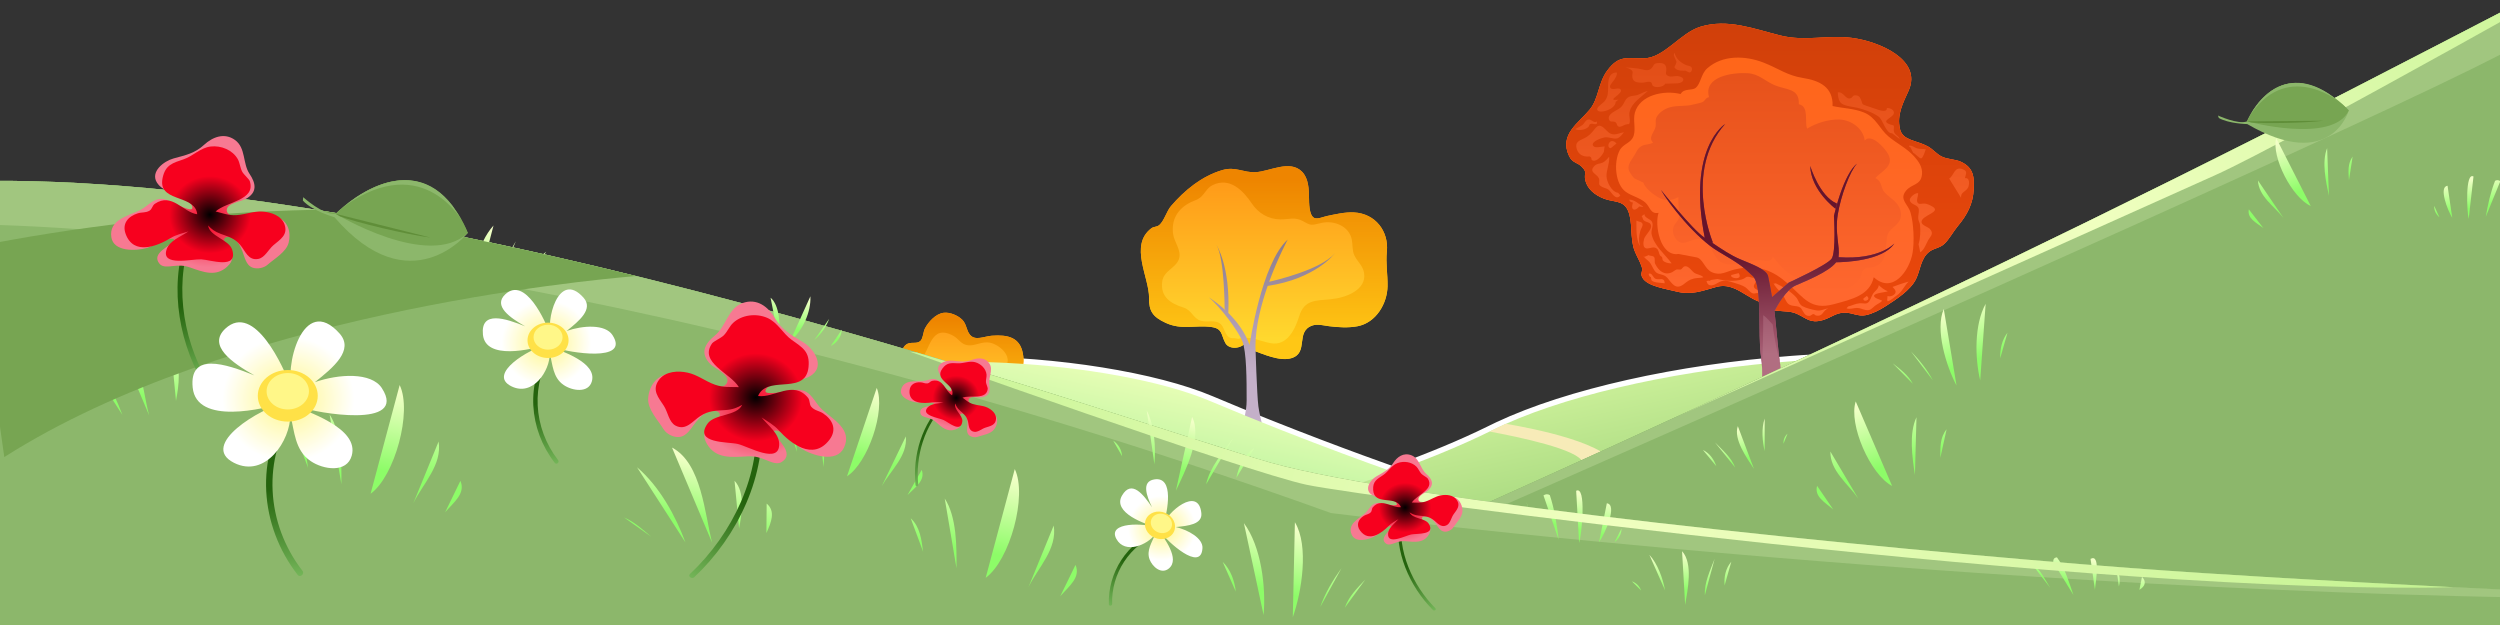 <?xml version="1.0" encoding="UTF-8"?>
<svg xmlns="http://www.w3.org/2000/svg" xmlns:xlink="http://www.w3.org/1999/xlink" id="Layer_1" viewBox="0 0 1200 300">
  <rect x="0" y="0" width="1200" height="300" fill="#333333" stroke="none"/>
  <defs>
    <style>.cls-1{fill:url(#linear-gradient-2);}.cls-2{fill:url(#radial-gradient-7);}.cls-3{fill:url(#radial-gradient-10);}.cls-4{fill:#fff;}.cls-5{fill:url(#linear-gradient-17);}.cls-6{fill:url(#linear-gradient-15);}.cls-7{fill:url(#linear-gradient-18);}.cls-8{fill:url(#linear-gradient-40);}.cls-9{fill:url(#linear-gradient-28);}.cls-10{fill:url(#linear-gradient-14);}.cls-11{fill:url(#radial-gradient-8);}.cls-12{fill:url(#linear-gradient-36);}.cls-13{fill:url(#linear-gradient-20);}.cls-14{fill:url(#linear-gradient-6);}.cls-15{fill:url(#radial-gradient-5);}.cls-16{fill:url(#radial-gradient-4);}.cls-17{fill:url(#linear-gradient-35);}.cls-18{fill:#77a552;}.cls-19{fill:url(#linear-gradient-32);}.cls-20{fill:url(#linear-gradient-11);}.cls-21{fill:url(#linear-gradient-39);}.cls-22{fill:url(#radial-gradient-6);}.cls-23{fill:url(#radial-gradient-12);}.cls-24{fill:url(#linear-gradient-10);}.cls-25{fill:url(#radial-gradient);}.cls-26{fill:url(#linear-gradient-37);}.cls-27{fill:url(#radial-gradient-13);}.cls-28{fill:url(#linear-gradient-16);}.cls-29{fill:url(#linear-gradient-31);}.cls-30{fill:#ffe147;}.cls-31{fill:url(#linear-gradient-41);}.cls-32{fill:url(#linear-gradient-21);}.cls-33{fill:#a1c67f;}.cls-34{fill:url(#linear-gradient-25);}.cls-35{fill:url(#linear-gradient-5);}.cls-36{fill:#608e39;}.cls-37{fill:url(#radial-gradient-2);}.cls-38{fill:url(#linear-gradient-34);}.cls-39{fill:url(#radial-gradient-3);}.cls-40{fill:url(#linear-gradient-7);}.cls-41{fill:#8cb76b;}.cls-42{fill:url(#linear-gradient-24);}.cls-43{fill:url(#linear-gradient-9);}.cls-44{fill:url(#linear-gradient-22);}.cls-45{fill:url(#linear-gradient-3);}.cls-46{fill:url(#linear-gradient);}.cls-47{fill:#fff788;}.cls-48{fill:url(#linear-gradient-27);}.cls-49{fill:url(#linear-gradient-33);}.cls-50{fill:url(#linear-gradient-38);}.cls-51{fill:url(#linear-gradient-29);}.cls-52{fill:url(#linear-gradient-30);}.cls-53{fill:url(#linear-gradient-23);}.cls-54{fill:url(#linear-gradient-19);}.cls-55{fill:url(#linear-gradient-4);}.cls-56{fill:url(#radial-gradient-11);}.cls-57{fill:url(#radial-gradient-9);}.cls-58{fill:url(#linear-gradient-8);}.cls-59{fill:url(#linear-gradient-12);}.cls-60{fill:url(#linear-gradient-13);}.cls-61{fill:url(#linear-gradient-26);}</style>
    <linearGradient id="linear-gradient" x1="606.81" y1="163.63" x2="606.81" y2="86.18" gradientUnits="userSpaceOnUse">
      <stop offset="0" stop-color="#ffd92e"></stop>
      <stop offset="1" stop-color="#ff9918"></stop>
    </linearGradient>
    <linearGradient id="linear-gradient-2" x1="606.81" y1="163.63" x2="606.81" y2="86.18" gradientUnits="userSpaceOnUse">
      <stop offset="0" stop-color="#ffc715"></stop>
      <stop offset="1" stop-color="#ee8500"></stop>
    </linearGradient>
    <linearGradient id="linear-gradient-3" x1="610.4" y1="179.1" x2="610.4" y2="111.56" gradientUnits="userSpaceOnUse">
      <stop offset="0" stop-color="#c4b0c9"></stop>
      <stop offset="1" stop-color="#867887"></stop>
    </linearGradient>
    <linearGradient id="linear-gradient-4" x1="462.04" y1="196.76" x2="462.04" y2="153.65" xlink:href="#linear-gradient"></linearGradient>
    <linearGradient id="linear-gradient-5" x1="462.04" y1="196.76" x2="462.04" y2="153.65" xlink:href="#linear-gradient-2"></linearGradient>
    <linearGradient id="linear-gradient-6" x1="459.48" y1="200.21" x2="459.48" y2="169.52" xlink:href="#linear-gradient-3"></linearGradient>
    <linearGradient id="linear-gradient-7" x1="526.48" y1="227.08" x2="537.87" y2="172.83" gradientUnits="userSpaceOnUse">
      <stop offset="0" stop-color="#b5f29c"></stop>
      <stop offset="1" stop-color="#edffb8"></stop>
    </linearGradient>
    <linearGradient id="linear-gradient-8" x1="792.79" y1="242.83" x2="780.7" y2="186.92" gradientUnits="userSpaceOnUse">
      <stop offset="0" stop-color="#a3d67c"></stop>
      <stop offset="1" stop-color="#c7ed96"></stop>
    </linearGradient>
    <linearGradient id="linear-gradient-9" x1="762.49" y1="288.21" x2="748.35" y2="220.5" gradientUnits="userSpaceOnUse">
      <stop offset="0" stop-color="#e8c4a1"></stop>
      <stop offset=".97" stop-color="#f7ebb8"></stop>
    </linearGradient>
    <linearGradient id="linear-gradient-10" x1="793.47" y1="246" x2="781.81" y2="192.08" gradientUnits="userSpaceOnUse">
      <stop offset="0" stop-color="#8eca5f"></stop>
      <stop offset="1" stop-color="#b2e176"></stop>
    </linearGradient>
    <linearGradient id="linear-gradient-11" x1="748.75" y1="223.8" x2="739.5" y2="180.64" xlink:href="#linear-gradient-9"></linearGradient>
    <linearGradient id="linear-gradient-12" x1="849.63" y1="140.75" x2="849.63" y2="21.24" gradientUnits="userSpaceOnUse">
      <stop offset="0" stop-color="#ff672e"></stop>
      <stop offset="1" stop-color="#e34f18"></stop>
    </linearGradient>
    <linearGradient id="linear-gradient-13" x1="849.63" y1="140.75" x2="849.63" y2="21.24" gradientUnits="userSpaceOnUse">
      <stop offset="0" stop-color="#ff672e"></stop>
      <stop offset="1" stop-color="#ff6618"></stop>
    </linearGradient>
    <linearGradient id="linear-gradient-14" x1="849.63" y1="161.33" x2="849.63" y2="-2.6" gradientUnits="userSpaceOnUse">
      <stop offset="0" stop-color="#ed480b"></stop>
      <stop offset="1" stop-color="#ce3f0a"></stop>
    </linearGradient>
    <linearGradient id="linear-gradient-15" x1="850.61" y1="139.78" x2="850.61" y2="34.13" xlink:href="#linear-gradient-12"></linearGradient>
    <linearGradient id="linear-gradient-16" x1="857.5" y1="169.34" x2="854.37" y2="120.81" gradientUnits="userSpaceOnUse">
      <stop offset="0" stop-color="#b16e81"></stop>
      <stop offset="1" stop-color="#863950"></stop>
    </linearGradient>
    <linearGradient id="linear-gradient-17" x1="857.5" y1="169.36" x2="854.37" y2="120.82" gradientUnits="userSpaceOnUse">
      <stop offset="0" stop-color="#a75f75"></stop>
      <stop offset="1" stop-color="#66142b"></stop>
    </linearGradient>
    <radialGradient id="radial-gradient" cx="940.46" cy="100.57" fx="940.46" fy="100.57" r="343.9" gradientTransform="translate(5.84 4.51) scale(1.06 .99)" gradientUnits="userSpaceOnUse">
      <stop offset="0" stop-color="#f0ffc0"></stop>
      <stop offset="1" stop-color="#baf087"></stop>
    </radialGradient>
    <linearGradient id="linear-gradient-18" x1="1378.14" y1="67.66" x2="1369.05" y2="91.62" gradientTransform="translate(2474.41) rotate(-180) scale(1 -1)" gradientUnits="userSpaceOnUse">
      <stop offset="0" stop-color="#f2ffc7"></stop>
      <stop offset="1" stop-color="#8dfc68"></stop>
    </linearGradient>
    <linearGradient id="linear-gradient-19" x1="1562.09" y1="236.89" x2="1551.11" y2="265.86" gradientTransform="translate(2468.69 53.11) rotate(-176.52) scale(1 -1)" xlink:href="#linear-gradient-18"></linearGradient>
    <linearGradient id="linear-gradient-20" x1="1639.1" y1="205.76" x2="1633.91" y2="219.45" xlink:href="#linear-gradient-18"></linearGradient>
    <linearGradient id="linear-gradient-21" x1="1544.01" y1="152.15" x2="1534.93" y2="176.08" xlink:href="#linear-gradient-18"></linearGradient>
    <linearGradient id="linear-gradient-22" x1="1266.78" y1="275.72" x2="1261.95" y2="288.45" gradientTransform="translate(2481.94 48.54) rotate(-169.38) scale(1 -1)" xlink:href="#linear-gradient-18"></linearGradient>
    <linearGradient id="linear-gradient-23" x1="441.52" y1="154.32" x2="430.39" y2="183.68" gradientTransform="translate(-42.05 97.8) rotate(-8.07)" xlink:href="#linear-gradient-18"></linearGradient>
    <linearGradient id="linear-gradient-24" x1="204.02" y1="80.98" x2="190.56" y2="116.48" gradientTransform="translate(-28.93 149.58) rotate(-11.54)" xlink:href="#linear-gradient-18"></linearGradient>
    <linearGradient id="linear-gradient-25" x1="416.5" y1="104.67" x2="410.99" y2="119.18" gradientTransform="translate(-42.05 97.8) rotate(-8.07)" xlink:href="#linear-gradient-18"></linearGradient>
    <linearGradient id="linear-gradient-26" x1="102.75" y1="78.28" x2="92.32" y2="105.77" gradientTransform="translate(-42.05 97.8) rotate(-8.07)" xlink:href="#linear-gradient-18"></linearGradient>
    <linearGradient id="linear-gradient-27" x1="485.22" y1="179.59" x2="471.75" y2="215.09" gradientTransform="translate(-28.93 149.58) rotate(-11.54)" xlink:href="#linear-gradient-18"></linearGradient>
    <linearGradient id="linear-gradient-28" x1="361.77" y1="176.85" x2="351.34" y2="204.35" gradientTransform="translate(-42.05 97.8) rotate(-8.07)" xlink:href="#linear-gradient-18"></linearGradient>
    <linearGradient id="linear-gradient-29" x1="266.26" y1="49.26" x2="256.76" y2="74.31" gradientTransform="translate(-42.05 97.8) rotate(-8.07)" xlink:href="#linear-gradient-18"></linearGradient>
    <linearGradient id="linear-gradient-30" x1="1011.26" y1="316.24" x2="1006.67" y2="328.34" gradientTransform="translate(-42.05 97.8) rotate(-8.07)" xlink:href="#linear-gradient-18"></linearGradient>
    <linearGradient id="linear-gradient-31" x1="592.01" y1="189.49" x2="583.4" y2="212.19" gradientTransform="translate(-42.05 97.8) rotate(-8.07)" xlink:href="#linear-gradient-18"></linearGradient>
    <linearGradient id="linear-gradient-32" x1="614.92" y1="234.12" x2="608.8" y2="250.24" gradientTransform="translate(149.33 291.01) rotate(-22.99)" xlink:href="#linear-gradient-18"></linearGradient>
    <linearGradient id="linear-gradient-33" x1="638.82" y1="249.2" x2="627.72" y2="278.45" gradientTransform="translate(-42.05 97.8) rotate(-8.07)" xlink:href="#linear-gradient-18"></linearGradient>
    <linearGradient id="linear-gradient-34" x1="772.48" y1="250.35" x2="766.53" y2="266.04" gradientTransform="translate(-42.05 97.8) rotate(-8.07)" xlink:href="#linear-gradient-18"></linearGradient>
    <radialGradient id="radial-gradient-2" cx="732.27" cy="275.33" fx="732.27" fy="275.33" r="459.21" gradientTransform="translate(-32.94 96.51) rotate(-8.07) scale(1.06 1)" xlink:href="#radial-gradient"></radialGradient>
    <linearGradient id="linear-gradient-35" x1="414.52" y1="332.87" x2="422.66" y2="262.79" gradientTransform="translate(71.67 -174.61) rotate(24)" gradientUnits="userSpaceOnUse">
      <stop offset="0" stop-color="#a3e685"></stop>
      <stop offset="1" stop-color="#24630d"></stop>
    </linearGradient>
    <radialGradient id="radial-gradient-3" cx="810.44" cy="-56.71" fx="810.44" fy="-56.71" r="15.1" gradientTransform="translate(-993.39 -185.12) rotate(19.46) scale(1.73 1.65) skewX(-1.99)" gradientUnits="userSpaceOnUse">
      <stop offset="0" stop-color="#f7001e"></stop>
      <stop offset="1" stop-color="#f77992"></stop>
    </radialGradient>
    <radialGradient id="radial-gradient-4" cx="809.44" cy="-59.04" fx="809.44" fy="-59.04" r="12.86" gradientTransform="translate(-993.39 -185.12) rotate(19.46) scale(1.73 1.65) skewX(-1.99)" gradientUnits="userSpaceOnUse">
      <stop offset="0" stop-color="#000"></stop>
      <stop offset="1" stop-color="#f7001e"></stop>
    </radialGradient>
    <linearGradient id="linear-gradient-36" x1="1476.06" y1="-113.58" x2="1480.13" y2="-148.59" gradientTransform="translate(1832.85 750.68) rotate(-164.5) scale(1 -1)" xlink:href="#linear-gradient-35"></linearGradient>
    <radialGradient id="radial-gradient-5" cx="1155.84" cy="-69.72" fx="1155.84" fy="-69.72" r="15.1" gradientTransform="translate(1393.63 558.83) rotate(-161.93) scale(.87 -.83) skewX(1.86)" xlink:href="#radial-gradient-3"></radialGradient>
    <radialGradient id="radial-gradient-6" cx="1154.84" cy="-72.05" fx="1154.84" fy="-72.05" r="12.86" gradientTransform="translate(1393.63 558.83) rotate(-161.93) scale(.87 -.83) skewX(1.86)" xlink:href="#radial-gradient-4"></radialGradient>
    <linearGradient id="linear-gradient-37" x1="1917.09" y1="-152.19" x2="1924.15" y2="-212.99" gradientTransform="translate(2028.68 115.79) rotate(172.8) scale(1 -1)" xlink:href="#linear-gradient-35"></linearGradient>
    <radialGradient id="radial-gradient-7" cx="1572.14" cy="-241.2" fx="1572.14" fy="-241.2" r="15.1" gradientTransform="translate(2508.23 308.4) rotate(176.53) scale(1.52 -1.44) skewX(-.38)" xlink:href="#radial-gradient-3"></radialGradient>
    <radialGradient id="radial-gradient-8" cx="1571.13" cy="-243.53" fx="1571.13" fy="-243.53" r="12.86" gradientTransform="translate(2508.23 308.4) rotate(176.53) scale(1.52 -1.44) skewX(-.38)" xlink:href="#radial-gradient-4"></radialGradient>
    <linearGradient id="linear-gradient-38" x1="1556.68" y1="137.85" x2="1561.24" y2="98.57" gradientTransform="translate(2089.22 -406.36) rotate(157.99) scale(1 -1)" xlink:href="#linear-gradient-35"></linearGradient>
    <radialGradient id="radial-gradient-9" cx="1390.43" cy="-112.56" fx="1390.43" fy="-112.56" r="8.19" gradientTransform="translate(3111.32 -323.35) rotate(162.44) scale(1.79 -1.71) skewX(-1.82)" xlink:href="#radial-gradient-3"></radialGradient>
    <radialGradient id="radial-gradient-10" cx="1389.89" cy="-113.83" fx="1389.89" fy="-113.83" r="6.97" gradientTransform="translate(3111.32 -323.35) rotate(162.44) scale(1.79 -1.71) skewX(-1.82)" xlink:href="#radial-gradient-4"></radialGradient>
    <linearGradient id="linear-gradient-39" x1="190.38" y1="311.33" x2="195.78" y2="264.77" gradientTransform="translate(17.14 -26.61) rotate(-11.56)" xlink:href="#linear-gradient-35"></linearGradient>
    <radialGradient id="radial-gradient-11" cx="218.61" cy="140.96" fx="218.61" fy="140.96" r="25.16" gradientTransform="translate(-13.14 -4.41) scale(1.26 1.2)" gradientUnits="userSpaceOnUse">
      <stop offset="0" stop-color="#fff788"></stop>
      <stop offset=".68" stop-color="#fff"></stop>
    </radialGradient>
    <linearGradient id="linear-gradient-40" x1="56.89" y1="347.37" x2="64.78" y2="279.38" gradientTransform="translate(17.14 -26.61) rotate(-11.56)" xlink:href="#linear-gradient-35"></linearGradient>
    <radialGradient id="radial-gradient-12" cx="32.07" cy="111.77" fx="32.07" fy="111.77" r="25.16" gradientTransform="translate(79.12 -3.98) scale(1.85 1.75)" xlink:href="#radial-gradient-11"></radialGradient>
    <linearGradient id="linear-gradient-41" x1="637.74" y1="88.04" x2="641.88" y2="52.38" gradientTransform="translate(-28 -27.74) rotate(22.93)" xlink:href="#linear-gradient-35"></linearGradient>
    <radialGradient id="radial-gradient-13" cx="718.08" cy="-93.54" fx="718.08" fy="-93.54" r="25.16" gradientTransform="translate(-58.76 -44.72) rotate(33.03) scale(.94 .92) skewX(-2.89)" xlink:href="#radial-gradient-11"></radialGradient>
  </defs>
  <path class="cls-4" d="m1031.72,219.98c-.77-16.06-12.68-28.47-35.4-36.89-1.13-.42-2.28-.83-3.45-1.23l-.71-.24-.46-.15-.29-.09c-.69-.23-1.38-.46-2.08-.68-.33-.11-.67-.21-1.02-.31l-.45-.14-.47-.14c-.56-.17-1.13-.35-1.69-.51-.33-.09-.66-.19-.99-.28l-.62-.17-.23-.06c-.62-.18-1.25-.35-1.87-.52-.44-.12-.89-.24-1.34-.35l-.37-.1c-.69-.18-1.37-.36-2.07-.53-.6-.15-1.21-.29-1.81-.44l-.33-.08c-.57-.13-1.14-.27-1.72-.4l-1.67-.37-.23-.05c-.67-.15-1.35-.29-2.04-.44-.66-.14-1.32-.27-1.98-.4-.67-.13-1.34-.27-2.02-.4-.68-.13-1.37-.26-2.07-.39l-.4-.07c-.53-.1-1.07-.19-1.59-.29-.72-.12-1.44-.25-2.16-.37-.65-.11-1.31-.22-1.96-.32-.75-.12-1.5-.24-2.25-.35-.64-.1-1.29-.19-1.93-.29-.78-.11-1.57-.22-2.37-.33l-1.86-.25c-.82-.11-1.64-.21-2.47-.31-.59-.07-1.19-.14-1.78-.21-.87-.1-1.74-.2-2.61-.29l-1-.11-.67-.07-.47-.05c-.77-.08-1.54-.16-2.3-.23l-.92-.09-.57-.05-.53-.05c-.82-.07-1.65-.15-2.48-.22l-.61-.05-.59-.05c-1.11-.09-2.22-.17-3.33-.25l-.38-.03-.34-.02c-9.38-.64-19.27-.96-29.4-.96-3.64,0-7.38.04-11.09.12h-.12c-1.5.04-3,.08-4.51.12h-.23c-1.49.05-2.98.11-4.5.17h-.23c-1.48.07-2.96.14-4.43.21h-.18s-.14.01-.14.01c-1.48.07-2.96.15-4.43.24l-.31.02c-1.49.08-2.98.18-4.42.27h-.17s-.12.02-.13.02c-1.5.1-3,.21-4.59.33-55,4.12-107.89,16-141.55,31.8-1.09.51-2.17,1.03-3.21,1.55l-1.1.54-.29.14c-12.8,6.28-28.01,12.62-45.22,18.86-14.29-5.07-49.33-17.8-86.42-33.51-26.94-11.42-74.7-19.09-118.84-19.09-30.63,0-54.34,3.74-66.77,10.54-8.4,4.59-12.79,10.72-13.04,18.22-.61,18.05,23.96,37.76,27.69,40.11,4.89,3.08,56.75,31.54,65.27,34.9,7.78,3.07,53.69,13.09,81.24,13.09,2.43,0,4.68-.08,6.68-.24,10.7-.87,21.97-2.54,32.69-4.84l76.89,38.3c.28.14.58.23.89.27.26.03,26.24,3.33,64.24,3.33,6.73,0,13.53-.1,20.21-.31,16.33-.5,29.5-.5,41.12-.5,23.72,0,42.46,0,73.29-4.02,41.88-5.47,97.67-30.31,119.71-40.74,7.69-3.64,39.63-32.46,38.35-59.27Z"></path>
  <path class="cls-46" d="m598.04,164.31c-2.22,3.21-8.08,3.62-9.87.33-2.12-3.89-1.2-6.95-6.76-7.68-7.82-1.04-14.12,1.58-21.86-1.98-6.43-2.96-8.05-5.78-7.99-11.92.1-9.98-9.63-25.23,1.05-33.44,1.24-.95,2.68-.56,3.89-1.62,2.34-2.04,3.45-6.59,5.6-9.09,6.46-7.51,14.74-14.38,24.66-17.27,6.26-1.83,10.13,1.32,15.93,1.02,6.78-.36,16.39-6.09,22.22-.29,3.27,3.25,3.35,8.51,3.42,12.64.04,2.19-.04,8.31,2.47,9.59,1.54.78,4.51-.56,5.98-.86,4.1-.86,8.83-1.98,13.06-1.77,10.51.52,16.81,9.22,15.86,18.71-.58,5.84.43,10.95.33,16.73-.14,8.21-5.43,17.48-14.42,19.2-4.36.83-9.31.54-13.69-.03-2.42-.31-5.5-1.17-7.91-.35-8.47,2.87-1.58,13.09-10.12,15.7-5.63,1.72-13.87-2.11-19.02-3.93l-2.82-3.67Z"></path>
  <path class="cls-1" d="m665.69,120.66c.95-9.48-5.35-18.19-15.86-18.71-4.23-.21-8.96.91-13.06,1.77-1.47.31-4.44,1.65-5.98.86-2.51-1.28-2.43-7.4-2.47-9.59-.07-4.13-.15-9.38-3.42-12.64-5.83-5.8-15.44-.07-22.22.29-5.8.3-9.67-2.84-15.93-1.02-9.93,2.9-18.21,9.76-24.66,17.27-2.15,2.5-3.27,7.05-5.6,9.09-1.21,1.06-2.65.67-3.89,1.62-10.68,8.21-.94,23.46-1.05,33.44-.06,6.13,1.56,8.96,7.99,11.92,7.75,3.57,14.05.95,21.86,1.98,5.57.74,4.64,3.79,6.76,7.68,1.79,3.29,7.65,2.87,9.87-.33l2.82,3.67c5.15,1.83,13.39,5.66,19.02,3.93,8.54-2.61,1.65-12.83,10.12-15.7,2.42-.82,5.5.04,7.91.35,4.38.57,9.33.86,13.69.03,8.99-1.72,14.28-10.99,14.42-19.2.1-5.78-.92-10.89-.33-16.73Zm-26.8,22.97c-7.59.68-12.79.28-15.23,8.02-1.88,5.95-5.57,14.61-13.76,13.08-5.7-1.06-9.52-3.73-15.39-2.09l-2.11-.33c-4.54.45-4.15-4.55-6.42-6.68-2.59-2.42-6.37-.74-9.51-1.64-3.84-1.09-4.29-5.07-8.37-6.35-6.31-1.98-11.12-5.12-10.25-12.41.64-5.36,6.52-6.4,8.06-10.93,1.36-4-2.32-8.1-2.83-12.02-.88-6.71,2.04-12.04,8.56-15.25,1.67-.82,3.1-1.07,4.58-2.3,2.08-1.74,3.07-4.47,5.68-5.79,8.46-4.28,14.99,2.82,18.94,8.69,3.1,4.61,7.82,7.6,13.68,7.68,4.14.06,7.07-1.36,11.01.9,3.94,2.26,3.97,1.89,8.69.82,6.24-1.41,13.38,1.59,14.63,7.92.52,2.62.12,5.32,1.3,7.74,1.5,3.06,3.99,4.73,4.59,8.26,1.39,8.21-8.75,12.02-15.85,12.66Z"></path>
  <path class="cls-45" d="m640.66,121.64c-6.64,7.86-28.94,13.05-31.46,13.61,4.22-11.59,8.92-20.28,8.92-20.28-12.68,11.33-18.32,50.67-18.32,50.67-2.22-6.31-6.2-11.47-10.2-15.42.95-22.37-5.65-32.58-5.65-32.58,3.87,6.67,3.87,30.67,3.87,30.67l.57.75c-3.11-2.89-6.13-5.02-8.24-6.37,5.67,4.55,14.36,16.49,16.13,20.96,2.11,5.33,2.11,18.67,2.11,28.67s-6.34,22.67-6.34,22.67l7.75,4.67c2.82-.67,11.98-2,9.86-5.33s-4.93-14-5.64-19.33c-.7-5.33-1.41-28.67-1.41-28.67,0-9.5,2.72-20.04,5.88-29.09,23.15-3.46,32.16-15.57,32.16-15.57Z"></path>
  <path class="cls-55" d="m457.55,192.4c-3.59,2.49-3.79-5.04-7.38-5.67-3.33-.58-13.04.58-10.29-6.27-3.77-2.01-6.4-3.66-6.97-7.98-.3-2.28-.16-5.48,2.08-7.12,2.05-1.5,4.91-.08,6.73-1.62,1.34-1.13,1.43-4.52,2.26-6.09,1.64-3.13,5.16-7.07,9.01-7.52,3.03-.36,6.8,1.27,8.9,3.35,2.11,2.09,1.93,5.03,3.68,7.18,2.54,3.11,6.74.77,10.64.47,7.64-.58,13.44.87,14.79,8.65.6,3.44.44,6.31-1.64,9.27-1.74,2.49-3.86,3.48-4.77,6.4-1.67,5.34-.6,12.95-7.29,15.61-6.1,2.43-13.68-4.1-18.33-7.35l-1.41-1.33Z"></path>
  <path class="cls-35" d="m476.2,161.14c-3.9.29-8.1,2.64-10.64-.47-1.76-2.15-1.57-5.09-3.68-7.18-2.1-2.08-5.87-3.71-8.9-3.35-3.85.45-7.37,4.4-9.01,7.52-.82,1.57-.92,4.96-2.26,6.09-1.81,1.54-4.68.11-6.73,1.62-2.24,1.65-2.38,4.84-2.08,7.12.57,4.32,3.21,5.97,6.97,7.98-2.75,6.85,6.95,5.68,10.29,6.27,3.58.63,3.79,8.16,7.38,5.67l1.41,1.33c4.65,3.25,12.23,9.77,18.33,7.35,6.7-2.66,5.63-10.27,7.29-15.61.91-2.92,3.03-3.91,4.77-6.4,2.08-2.96,2.23-5.83,1.64-9.27-1.35-7.78-7.15-9.23-14.79-8.65Zm7.17,13.52c-.7,1.75-3.01,2.7-3.91,4.42-.89,1.7-.54,3.1-.78,4.91-.44,3.38-1.43,8.45-5,10.18-4.28,2.07-8.54-1.45-11.92-3.45-3.4-2.01-10.91-7.7-14.78-6.31l-2.11.67c-1.12-.3-2.18-1.02-2.91-1.98-.48-.63.1-1.49-.25-2.02-.36-.55-1.46-1.18-1.79-1.73-2.73-4.59-1.4-3.99,1.79-6.58,4.74-3.85,4.65-17.64,15.84-11.61,2.67,1.44,3.83,4.4,7.4,4.61,3.51.21,6.48-2.05,10.3-1.27,4.19.85,9.91,5.7,8.12,10.19Z"></path>
  <path class="cls-14" d="m458.87,188.26c-.07-4.08-.69-7.07-.9-7.97l5.21-5.22-5.99,4.33c-1.06-.33-9.51-8.33-9.51-8.33,4.23,6,9.51,10,9.51,10l.03-.03c.04.18.08.37.11.57-.09-.35-.14-.54-.14-.54,1.41,15-5.64,32.67-5.64,32.67l1.41,4.67c1.06.33,5.64.67,4.23-2-1.41-2.67.7-18,.7-18,.04-.31.08-.6.11-.9.55-2.6.8-5.1.86-7.35l.09.25s9.51-6,12.33-11c0,0-8.52,7.76-12.41,8.86Z"></path>
  <path class="cls-40" d="m672.59,227.89s-44.38-15.33-91.58-35.33c-47.2-20-151.46-26-183.16-8.67-31.7,17.33,10.57,51.33,14.79,54,4.23,2.67,56.36,31.33,64.81,34.67,8.45,3.33,61.99,14.67,86.65,12.67s48.61-8,58.47-12.67l50.02-44.67Z"></path>
  <path class="cls-58" d="m554.71,258.96s98.27-21,161.67-52.5c63.4-31.5,206.05-48,278.96-21,72.91,27,6.34,87-3.17,91.5-9.51,4.5-72.91,34.5-118.87,40.5-45.96,6-64.98,3-114.12,4.5-49.13,1.5-84-3-84-3l-120.46-60Z"></path>
  <path class="cls-43" d="m759.59,221.89c2.11,8-21.13,17-57.06,28-35.93,11-32.76,21-32.76,21l43.33,29c7.4,3,34.87,6,50.72,5s56.01-5,68.69-8,46.5-19-30.64-26c-77.14-7-53.89-26-39.1-34s12.68-12,12.68-12c-.9-11.88-40.62-19.44-52.61-21.46-2.23.99-4.39,2.01-6.46,3.03-.46.23-.93.46-1.39.68,13.83,2.56,43,8.65,44.61,14.74Z"></path>
  <path class="cls-24" d="m675.16,318.96s34.87,4.5,84,3c49.13-1.5,68.15,1.5,114.12-4.5,45.96-6,109.36-36,118.87-40.5,9.51-4.5,76.08-64.5,3.17-91.5-34.66-12.83-85.07-15.83-135.23-12.07,18.32,2.98,53.77,10.66,53.77,25.49s-91.38,50.48-149.01,66.02c8.39,2.4,20.35,4.47,37,5.98,77.14,7,43.33,23,30.64,26s-52.84,7-68.69,8-43.33-2-50.72-5l-43.33-29s-.93-2.97,4.02-7.45c-27.87-4.41-56.23-9.01-56.85-12.55-.65-3.68,13.04-10.38,23.71-15-45.64,14.47-85.94,23.08-85.94,23.08l120.46,60Z"></path>
  <path class="cls-20" d="m721.55,271.89c-9.5-2.45-28.51-5.4-47.76-8.45-4.94,4.48-4.02,7.45-4.02,7.45l43.33,29c7.4,3,34.87,6,50.72,5s56.01-5,68.69-8,46.5-19-30.64-26c-16.65-1.51-28.61-3.58-37-5.98-20.76,5.6-37.15,8.57-43.31,6.98Z"></path>
  <path class="cls-59" d="m846.49,145.39c-7.6-1.51-13.68-10.14-22.57-7.69-7.07,1.94-12.07,4.12-19.75,2.1-4.28-1.13-13.31-2.34-15.71-6.39-1.41-2.37.35-2.9-.38-5.23-.84-2.7-2.46-5.21-3.47-7.85-2.35-6.13-.71-13.68-3.17-19.27-2.24-5.09-6.89-3.89-11.57-5.73-4.71-1.84-8.13-4.96-8.94-9-.68-3.39,1.16-3.31-1.53-6.16-2.22-2.35-4.57-1.81-6.23-5.31-4.86-10.28,4.53-15.68,9.98-22.33,4.21-5.15,4.02-12.84,8.37-18.66,5.55-7.44,9.27-5.84,17.24-5.83,9.98.01,17.65-12.18,27.44-15.18,13.17-4.04,25.78,1.06,38.44,4.2,11.97,2.97,22.34-.4,34.3,1.14,12.79,1.64,33.92,10.38,27.19,25.34-2.68,5.96-5.7,11.45-4.14,18.39,1.26,5.63,7.88,5.34,13.38,8.35,2.42,1.33,4.16,3.63,6.56,4.83,2.97,1.5,6.52,1.25,9.41,2.6,6.1,2.85,6.35,7.46,6.05,13.31-.34,6.77-3.1,12.11-7.6,17.46-2.12,2.52-4.37,6.71-6.72,8.76-2.22,1.94-4.82,1.87-7.05,3.63-4.09,3.22-4.24,8.83-6.31,13.05-2.67,5.42-9.56,9.79-14.61,13.06-2.64,1.71-6.33,3.66-9.54,4.29-3.67.72-6.42-1.18-9.92-1.21-4.56-.04-6.79,2.56-11.01,3.68-5.7,1.5-7.4-.92-12.13-3.13-3.89-1.82-8.67-.69-12.13-2.09l-3.86-3.13Z"></path>
  <path class="cls-60" d="m941.32,77.7c-2.89-1.35-6.44-1.1-9.41-2.6-2.4-1.21-4.13-3.51-6.56-4.83-5.51-3.01-12.12-2.72-13.38-8.35-1.55-6.94,1.46-12.43,4.14-18.39,6.73-14.96-14.4-23.7-27.19-25.34-11.96-1.53-22.33,1.83-34.3-1.14-12.65-3.13-25.27-8.23-38.44-4.2-9.79,3-17.46,15.19-27.44,15.18-7.96-.01-11.68-1.61-17.24,5.83-4.35,5.82-4.15,13.52-8.37,18.66-5.45,6.65-14.83,12.05-9.98,22.33,1.65,3.5,4.01,2.97,6.23,5.31,2.69,2.85.85,2.77,1.53,6.16.81,4.03,4.23,7.15,8.94,9,4.69,1.84,9.34.63,11.57,5.73,2.46,5.59.83,13.14,3.17,19.27,1.01,2.64,2.63,5.15,3.47,7.85.73,2.33-1.03,2.86.38,5.23,2.4,4.05,11.43,5.26,15.71,6.39,7.68,2.02,12.68-.15,19.75-2.1,8.9-2.45,14.98,6.19,22.57,7.69l3.86,3.13c3.45,1.4,8.23.27,12.13,2.09,4.73,2.21,6.43,4.63,12.13,3.13,4.22-1.12,6.45-3.72,11.01-3.68,3.5.03,6.25,1.93,9.92,1.21,3.2-.63,6.9-2.58,9.54-4.29,5.05-3.27,11.95-7.64,14.61-13.06,2.08-4.22,2.22-9.83,6.31-13.05,2.23-1.76,4.84-1.69,7.05-3.63,2.35-2.05,4.61-6.24,6.72-8.76,4.49-5.35,7.26-10.69,7.6-17.46.29-5.86.05-10.46-6.05-13.31Zm-32.65,31.6c-3.3,2.74-2.84,4.28-3.31,8.63-.45,4.18-.71,8.43-5.67,10.08-2.9.96-3.84-.14-5.43,1.73-.77.91-.92,3.33-1.91,4.53-5.15,6.25-19.4,10.41-25.29,3.13-.94-1.16-.97-2.58-2.18-3.5-.56-.43-3.15-.89-4.04-1.37-4.31-2.27-6.99-5.66-9.87-9.29-.86,3.21-4.15,1.55-6.66,1.61-4.85.12-9.3,2.38-14.28,2.1-9.32-.51-6.77-11.64-14.8-12.19-2.78-.19-5.7,2.2-8.07,1.76-2.77-.52-4.69-4.38-4.05-6.96.76-3.03,3.02-3.13,2.87-6.62-.11-2.56-.47-5.51-.35-8.3-3.53,1.74-6.39,2.08-9.89-.04-2.49-1.51-6-4.23-6.96-6.96l-4.41-2.09c-4.01-4.65-3.17-6.05,0-10.77,1.27-1.89,1.49-3.71,4.03-4.88,1.65-.76,3.5-.46,5.1-1.48-2.62-2.29.69-5.09,1.16-7.56.43-2.23-.6-3.29,1.1-5.57,1.41-1.9,3.92-3.35,6.34-3.92,3.58-.84,7.4-.24,10.64-1.2,1.2-.36,3.34-.67,4.35-1.11,1.41-.61,1.49-2.1,3.24-2.43-2.8-10.02,11.42-11.9,18.42-11.5,5.64.32,8.51,3.9,13.23,5.83,5.6,2.3,11.79,1.35,11.45,9.07,5.1,1.04,2.66,8.47,3.98,11.74,4.16-2.63,10.24-4.56,15.52-4.39,5.61.18,11.51,4.31,12.12,10.07,3.22-3.69,9.81,3.75,11.32,6.64,2.92,5.59-3.05,7.97-6.21,11.38,3.43,1.72,2.47,4.62,4.37,6.78,2.64,3,6.37,4.35,7.63,8.63,1.16,3.92-.66,6.04-3.52,8.42Z"></path>
  <path class="cls-10" d="m941.32,77.7c-2.89-1.35-6.44-1.1-9.41-2.6-2.4-1.21-4.13-3.51-6.56-4.83-5.51-3.01-12.12-2.72-13.38-8.35-1.55-6.94,1.46-12.43,4.14-18.39,6.73-14.96-14.4-23.7-27.19-25.34-11.96-1.53-22.33,1.83-34.3-1.14-12.65-3.13-25.27-8.23-38.44-4.2-9.79,3-17.46,15.19-27.44,15.18-7.96-.01-11.68-1.61-17.24,5.83-4.35,5.82-4.15,13.52-8.37,18.66-5.45,6.65-14.83,12.05-9.98,22.33,1.65,3.5,4.01,2.97,6.23,5.31,2.69,2.85.85,2.77,1.53,6.16.81,4.03,4.23,7.15,8.94,9,4.69,1.84,9.34.63,11.57,5.73,2.46,5.59.83,13.14,3.17,19.27,1.01,2.64,2.63,5.15,3.47,7.85.73,2.33-1.03,2.86.38,5.23,2.4,4.05,11.43,5.26,15.71,6.39,7.68,2.02,12.68-.15,19.75-2.1,8.9-2.45,14.98,6.19,22.57,7.69l3.86,3.13c3.45,1.4,8.23.27,12.13,2.09,4.73,2.21,6.43,4.63,12.13,3.13,4.22-1.12,6.45-3.72,11.01-3.68,3.5.03,6.25,1.93,9.92,1.21,3.2-.63,6.9-2.58,9.54-4.29,5.05-3.27,11.95-7.64,14.61-13.06,2.08-4.22,2.22-9.83,6.31-13.05,2.23-1.76,4.84-1.69,7.05-3.63,2.35-2.05,4.61-6.24,6.72-8.76,4.49-5.35,7.26-10.69,7.6-17.46.29-5.86.05-10.46-6.05-13.31Zm-18.76,6c-.56,5.42-4.95,4.39-7.75,7.94-3.28,4.16,1.02,6.24,2.24,10.39,1.53,5.22,1.89,14.05.98,19.37-1.44,8.4-9.53,20.01-18.63,11.67-1.96,8.66-10.32,10.57-19.28,12.97-10.9,2.93-14.18-2.97-21.53-9.53-7.6-6.79-14.67-9.76-25.91-7.17-4.01.92-6.71,3.21-10.97,1.32-3.72-1.66-4.2-6.79-7.75-7.19l-8.27-1.57c-8.89,1.4-11.56-13.94-9.58-19.74-3.91.77-4.14-2.98-6.3-4.9-2.68-2.38-6.51-3.07-9.48-5.22-5.02-3.64-5.88-14.06-2.92-19.82,1.74-3.39,5.62-3.4,6.78-7.18,1.03-3.38-.41-7.49.55-10.94,2.36-8.5,13.84-10.96,21.96-8.97,1.66-2.95,5.36-1.42,7.27-3,2.42-2,2.49-6.65,5.49-9.32,7.41-6.58,18.45-6.14,27.18-2.71,6.78,2.66,11.37,6.17,18.59,7.29,8.51,1.31,14.69,4.59,14.41,13.5,4.89,1.12,10.12,1.12,14.97,3.07,5.94,2.38,7.53,7.96,11.96,11.63,3.83,3.17,8.61,5.54,12.13,9.38,2.23,2.43,4.21,5.28,3.86,8.74Z"></path>
  <path class="cls-6" d="m771.14,84.88c-.2-3.23,1.58-6.44,1.25-9.69-.77.99-2.05,2.44-3.27,2.95-1.45.61-2.52.22-3.82,1.56-3.23,3.32,2.2,3.77,2.36,6.73.09,1.74-.7,2.13,1.32,3.27,1.04.59,2.29.65,3.22,1.43,1.27,1.06,3.45,5.57,5.56,2.62l-1.1-1.22c-3.03-.31-5.36-5.2-5.52-7.64Zm-1.28-23.49c-1.88-1.55-2.92-1.33-4.27.38-1.61,2.04-2.8,3.49-5.3,4.66-2.49,1.16-4.33,1.88-3.5,4.92.66,2.42,2.5,3.7,4.97,3.79,1.19.04,1.14-.3,1.84.33.59.53-.14,1.19.96,1.59,2.01.73,4.68-2.74,5.29-4.18l.37-2.6c.1,0,.26,0,.31,0-.09,0-.2,0-.31,0h0c-.09,0-.1,0-.08,0-1.54.1-4.7,1.01-5.46-.35-1.13-2.02,4.2-3.76,5.54-3.98,1.94-.31,4.32.92,6.06.46,1.28-.34,2.46-1.99,3.24-2.93-1.51.22-3.2,1.03-4.7,1.02-2.54,0-3.3-1.73-4.97-3.1Zm3.3,9.74l2.76-2.26c-3.2-3.55-5.31,2.06-2.76,2.26Zm9.01-17.25c.87-4.46,5.6-7.23,8.78-10.21-1.38.28-2.72.89-4.01,1.55-1.58.81-2.75.55-4.37,1.03-2.01.59-2.46,2.09-3.35,3.67-.92,1.62-1.85,2.16-3.5,3.08-1.38.78-4.1,2.25-3.46,4.23.58,1.78,1.91.73,3.06,1.37.98.54.57,1.57,1.5,2.11.89.51,2.43-.55,3.31-.88l1.65-.35c.1.09-.13.44.13.2,1.02-2.01-.17-3.7.24-5.79Zm-6.62-5.01l1.29-1.04c-7,.93,3.32-3.12.89-5.06-1.24-.99-4.58,1.18-4.94-1.2-.12-.79,1.79-2.75,2.18-3.44.57-1,1.39-2.16,1.08-3.32-4.31-.06-4.17,4.89-4.17,7.63,0,2.28-.11,3.91-1.47,5.88-.76,1.1-3.27,2.55-3.66,3.66-1.14,3.26,8.63,1.1,8.8-3.1Zm-13.08,12c.7-.78-.04-1.01,1.13-1.4,1.05-.35,1.99.64,2.94-.17v-1.04c-1.51,1.36-2.96-1.79-4.78-.7-.95.57-1.32,1.8-2.24,2.47-1.02.74-2.3,1.34-3.44,1.93,1.65.97,5.12.31,6.38-1.09Zm21.02-24.57c-.06,3.09,2.1,3.42,5.07,3.37,1.09-.02,2.87-.82,3.86-.2.74.46.44,1.32.97,1.76,1.34,1.12,5.33.5,5.87-1.06l6.06-.17c3.57-.42,3.54-3.09,0-3.48-1.46-.16-3.18.61-4.56-.04-1.9-.9-.76-1.9-.94-3.66-.22-2.09-1.48-2.66-3.64-2.57-2.7.12-2.08.99-3.39,2.45-1.72,1.9-4.11.54-6.55.21-1.96-.27-4.11-.49-6.05-.52.89.24,1.74.38,2.52.95,1.53,1.13.8,1.46.77,2.96Zm20.93-5.56c-.43,1.22-1.36,1.35.19,2.49,1.02.74,3.15.76,4.39.69l1.84.87c1.07.08,1.66-1.52,1.12-2.41-.49-.8-1.66-.76-2.44-1.07-2.67-1.06-5.07-3.07-5.71-5.92-.82.9.03,2.06.41,3,.57,1.41.67.99.19,2.34Zm-13.76,88.52c1.51-.02,3.08-1.09,4.57.03,1,.75.96,2.2,1.5,3.19.25.46.83.56,1.07.99.23.41.07,1.12.39,1.53.79,1.03,2.93,1.51,4.19,1.41-3.14-4.35-8.49-8.47-9.62-14.05-.39-1.91,1.14-4.14.18-5.93-.76-1.41-3.68-1.83-3.6-3.64l-1.47,1.04c.45-.32.5,1.26,1.1,1.88,1.07,1.12,3.14.74,3.52,2.46.46,2.13-2.82,4.6-3.35,6.58-.49,1.85-.64,4.55,1.52,4.52Zm-3.89-20.14l1.65.17c.07-.15.45.06.23-.21-1.97-1.05-4.24-3.41-6.64-3.24.13.81.92,1.3,1.8,1.39-.21.79-.85,2.69.19,3.26.95.52,2.36-.7,2.77-1.37Zm-.37,7.13l-.92-.35c0,.44,0,1.96,0,2.26,0,1.4-.02,2.79.13,4.18.2,1.78.54,4.13,1.54,5.68-.67-2.58-.49-4.58.17-7.08.49-1.83,2.79-3.95-.93-4.69Zm26.82,24.67c-1.23-.84-2.64-3.33-4.37-3.11-1.14.15-1.22,1.17-2.1,1.54-.36.15-1.45-.13-1.98.02-.75.22-1.38.89-2.06,1.24-3.74,1.91-6.71-.76-8.24-4-.43-.91.07-2.46-.48-3.19-.63-.82-1.9-.45-2.63-.98l-2.02.87c-.18-.22-.4-.41-.52-.64.54,1.4,1.92,1.98,2.87,3.06,1.12,1.27,1.62,3,2.62,4.36,1.6,2.17,4.02,1.02,6.04,3.31,2.19,2.5,3.88,5.99,7.75,3.09,1.77-1.33,2.63-2.24,4.96-2.79,1.5-.36,3.11-.24,4.54-.6-.93-1.2-3.09-1.3-4.36-2.16Zm-18.34,2.99c-1.51-.38-1.84-3.32-3.5-2.46.01.73.36,1.41,1.08,1.58l.18,1.22c.35,1.55,4.95,1.47,6.41,1.72-.09-2.99-2.35-1.6-4.17-2.06Zm47,3.78c-.32-1.28,1.48-2.22.9-3.51-.44-.96-1.26-.73-2.13-1.01-2.99-.98-2.18.29-4.77,1.03-3.36.95-8.14.68-11.45-.3l-3.31.52c-.13.17-.2.32-.35.46-.57-.22-1.14-.11-1.66.04.79,3.07,3.31,2.16,5.36.89,2.7-1.67,4.72-1.07,7.71-.14,1.88.59,3.97,1.16,5.62,2.22,1.1.71,2.28,2.54,3.54,2.92.86.26,1.26-.16,2.19-.15,1.19.01,2.35.7,3.48.86-.36-2.33-4.62-1.8-5.13-3.83Zm-7.34-6.58l-3.49.87c-1.1,1.73,5.96,2.71,3.49-.87Zm37.32,17.88c-1.84-.32-5.16-1.14-6.75-2.06-1.63-.95-1.76-2.85-2.96-4.21-2.37-2.69-6.49-5.22-9.8-6.74l-.74.17c-.1-.12-.21-.22-.35-.3.73,1.74,2.33,3.26,3.66,4.61,1.5,1.52,1.85,3.58,3.16,5.09,1.73,2.01,5.14.66,6.56,2.59,1,1.35,1.47,3.62,3.88,3.5.71-.03,1.39-.89,1.82-.9.77-.01.67.55,1.33.69,3.54.72,2.98-2.31,5.97-3.46-2.07.28-3.5,1.43-5.8,1.02Zm27.71-7.11c.25-1.27,5.47-1.56,6.58-2.07-1.53-.58-3.26-1.83-4.32-2.95-.21,1.57-.98,2.14-2.07,3.25-1.44,1.47-1.47,3.04-2.57,4.57-1.18,1.65-2.65.73-4.63.9-2.04.17-3.58,1.11-5.47,1.53l-.74.87c1.34.66,3.42-.18,4.97-.18,1.6,0,2.68.73,4.22,1.01,2.22.41,2.83-.68,4.41-2,.97-.81,2.91-1.55,3.47-2.49-.87-.52-4.09-1.2-3.85-2.43Zm-5.13,1.4c-.34,2.2,4.09.72,1.65-1.22l-1.65,1.22Zm15.42-2.95c-.3,1.39-2.56,2.31-3.84,1.73l-.18,2.09c.11.16.2.26.21.46,1.39-.17,3.16-2,4.34-2.76,2.56-1.65,3.6-4.59,5.73-6.68-2.55.66-5.26,1.66-7.71,2.54.6.73,1.68,1.54,1.45,2.62Zm17.07-41.57c-1.03-.5-1.89-.9-3.04-1.05-.76-.1-2.35.38-3-.01-1.57-.95-.06-3.47-.19-5-1.51-.23-4.29,2.2-3.99,3.46.59,2.42,4.09,1.81,4.33,4.51.12,1.39-.43,2.87-.28,4.33.1,1.01.73,1.94.84,2.86.33,2.63.15,6.82-.7,9.36l.73,3.48c.14.17-.16.3.18.37,2.19-1.5,2.86-4.81,4.41-6.84,1.17-1.53,1.59-2.66.19-4.27-.96-1.11-4-1.76-4.08-3.34-.17-3.5,10.73-4.82,4.59-7.83Zm16.23-13.23c.36-1.99,1.56-3.32-1.12-4.33-3.99-1.5-4.09,2.98-6.43,4.52l5.7,9.22c-.29-2.75,2.2-2.8,3.32-4.84.73-1.33,1.01-5.08-1.46-4.56Zm-41.41-29.54c2.17,1.59,3.42,8.11,6.48,8l3.68,2.78c-.82-2.11-3.07-2.05-2.9-4.53.2-2.87.19-1.65-2.39-2.77-3.53-1.53,1.49-2.9,2.31-4.71.76-1.67-1.31-2.99-3.25-2.92.25,2.35-3.52,1.07-4.66.67-1.88-.66-3.81-1.25-5.67-1.92-1.77-.63-1.26-.71-1.82-2.08-.52-1.28-.79-2.6-2.72-2.76-1.74-.14-1.39,1.04-2.6,1.42-2.41.77-3.22-3.34-6.05-2.81-.05,1.73.42,4.35,1.82,5.33,1.94,1.36,5.41,1.51,7.71,2.08,3.21.79,7.42,2.28,10.06,4.22Zm16.58,17.39c1,.3,3.04,2.83,3.86,2.63.91-.22,1.83-3.5,2.19-4.35-1.48-.29-3.01-.01-4.45-.53-1.3-.47-2.01-1.4-3.61-1.2-.02.5.31.62.72.84l1.29,2.61Z"></path>
  <path class="cls-28" d="m882.5,123.48c.74-5.56-1.84-11.48-.37-20.52,1.47-9.04,5.88-20.87,9.19-24.35,0,0-5.88,3.48-11.03,25.04,0,0,1.1,17.39-1.1,20.52s-20.58,11.48-20.58,11.48l-8.02,6.95c-.68-3.89-1.44-8.1-1.91-10.08-.73-3.13-7.35-5.56-13.23-8-4.74-1.96-9.24-5.06-13.89-8.19l.66.19s-14.33-34.43,5.88-57.04c0,0-18.36,11.25-9.82,54.67-.03-.02-.07-.05-.1-.07-5.88-3.83-20.95-22.95-20.95-22.95,3.68,6.61,16.91,23.3,27.56,29.56,10.66,6.26,11.76,7.3,16.54,11.82s2.21,27.82,4.04,39.3c1.84,11.48-2.21,37.21-2.21,37.21l20.21-10.09c-1.47-1.39-6.62-16.35-8.09-20.17-1.4-3.63-2.79-23.87-3.56-29.48,1.4-2.69,5.66-10.26,10.17-12.26,4.71-2.08,15.83-6.44,19.45-11.13,3.84-.03,22.37-.64,27.96-9.04,0,0-6.98,8-26.83,6.61Zm-1.47-23.3l.73-2.43c-8.45-3.48-12.86-18.09-12.86-18.09.37,11.82,12.13,20.52,12.13,20.52Z"></path>
  <path class="cls-5" d="m881.03,100.18l.73-2.43c-8.45-3.48-12.86-18.09-12.86-18.09.37,11.82,12.13,20.52,12.13,20.52Zm1.47,23.3c.74-5.56-1.84-11.48-.37-20.52,1.47-9.04,5.88-20.87,9.19-24.35,0,0-5.88,3.48-11.03,25.04,0,0,1.1,17.39-1.1,20.52s-20.58,11.48-20.58,11.48l-8.02,6.95c-.68-3.89-1.44-8.1-1.91-10.08-.73-3.13-7.35-5.56-13.23-8-4.74-1.96-9.24-5.06-13.89-8.19l.66.19s-14.33-34.43,5.88-57.04c0,0-18.36,11.25-9.82,54.67-.03-.02-.07-.05-.1-.07-5.88-3.83-20.95-22.95-20.95-22.95,3.68,6.61,16.91,23.3,27.56,29.56,10.66,6.26,11.76,7.3,16.54,11.82s2.21,27.82,4.04,39.3c.24,1.52.38,3.3.44,5.23.18-5.15.63-18.67.53-25.77,1.57,1.05,3.23,3.07,4.57,4.54.49,5.62,2.66,15.52,3.75,20.27-1.17-6.74-2.28-22.03-2.93-26.79,1.4-2.69,5.66-10.26,10.17-12.26,4.71-2.08,15.83-6.44,19.45-11.13,3.84-.03,22.37-.64,27.96-9.04,0,0-6.98,8-26.83,6.61Z"></path>
  <path class="cls-41" d="m1890.78-236.89c-317.77,39.22-522.76,157-762.16,279.86-259.28,133.06-518.55,244.28-518.55,244.28l602.23,356.81h678.48V-236.89Z"></path>
  <path class="cls-41" d="m1890.78,644.06V-6.53c-254.14-43.85-717.98,202.1-802.7,236.03-89.27,35.75-433.59,56.61-433.59,56.61l26.43,43.11,531.39,314.83h678.48Z"></path>
  <path class="cls-41" d="m1128.62,42.97c-227.95,116.99-455.89,217.08-507.65,239.56,26.61-10.24,389.97-149.46,540.43-178.16,128.39-24.49,457.07-153.61,729.38-94.64v-246.63c-317.77,39.22-522.76,157-762.16,279.86Z"></path>
  <path class="cls-33" d="m1128.62,42.97c-224.65,115.29-449.29,214.18-505.29,238.53l-.02.13c9.1-3.49,33.67-12.88,67.98-25.66,130.45-57.35,408.8-180.28,495.61-223.1,112.36-55.42,395.85-230.76,703.87-235.3v-34.46c-317.77,39.22-522.76,157-762.16,279.86Z"></path>
  <path class="cls-25" d="m1291.78-40.93c-53.76,27.08-107.53,55.35-163.16,83.9-115.51,59.28-231.02,114.23-323.6,156.93,74.12-33.22,228.51-102.41,258.43-115.89,35.47-15.98,194.96-106.05,228.34-124.95Z"></path>
  <path class="cls-7" d="m1117.02,71.1c-2.64,6.56-.63,16.08.87,22.87l-.87-22.87Zm12.23,4.08c-2.44,3.43-2.03,7.34-1.75,11.43l1.75-11.43Zm-42.82,34.3l-6.99-8.98c-.9,4.35,3.51,6.33,6.99,8.98Zm22.72-10.61l-16.6-32.66c-2.34,9.25,7.67,28.66,16.6,32.66Zm-25.34-12.25c.37,7.68,7.74,12.26,12.23,17.97l-12.23-17.97Z"></path>
  <path class="cls-54" d="m919.91,200.28c-3.7,7.74-2.02,19.38-.74,27.68l.74-27.68Zm14.46,5.77c-3.22,3.98-3.03,8.72-3.01,13.69l3.01-13.69Zm-54.42,38.49l-7.74-11.33c-1.43,5.19,3.74,7.88,7.74,11.33Zm28.28-11.26l-17.49-40.6c-3.55,11.01,7.02,35.14,17.49,40.6Zm-29.65-16.54c-.16,9.31,8.38,15.34,13.37,22.54l-13.37-22.54Z"></path>
  <path class="cls-13" d="m858.01,208.16c-1.39,1.29-2.06,2.98-1.93,4.82l1.93-4.82Zm-10.96-7.23c-1.64,4.56-1.14,11.02,0,15.66v-15.66Zm-12.89,3.61c-2.19,6.28,4.3,15.28,7.73,20.48l-7.73-20.48Zm-16.75,11.44l6.44,7.83c-1.1-3.23-3.18-6.23-6.44-7.83Zm5.8-3.61l9.67,12.04c-1.82-4.85-6.14-8.4-9.67-12.04Z"></path>
  <path class="cls-32" d="m933.01,148.29c-4.31,9.96,1.26,27.62,6.12,36.75l-6.12-36.75Zm20.1-2.45c-5.53,10.03-5.16,26.03-2.62,36.75l2.62-36.75Zm-44.57,28.58l9.61,9.8c-2.13-4.13-5.94-6.93-9.61-9.8Zm8.74-5.72l10.49,13.88c-2.52-4.97-6.48-9.75-10.49-13.88Zm46.31-8.98c-2.7,3.45-3.62,7.97-3.49,12.25l3.49-12.25Z"></path>
  <path class="cls-44" d="m1168.44,98.86c-.12,2.07.78,3.98,2.47,5.42l-2.47-5.42Zm8.64,5.67l-2.25-15.35c-4.34.38-.08,11.68,2.25,15.35Zm7.89.55l2.31-20.37c-3.99-2.24-3.23,16.62-2.31,20.37Zm19.7-7.91c-.5,1.74-.97,3.41-1.24,4.5l1.24-4.5Zm-7.03-10.38c-2.2,5.57-3.46,11.39-4.46,17.24l6.98-17.06c-.84-.6-1.68-.66-2.52-.18Zm9.07,2.99l-2.04,7.39c.94-3.27,1.98-6.82,2.04-7.39Z"></path>
  <path class="cls-33" d="m1022.44,272.65c-120.83-9.14-346.03-31.77-412.73-50.59C545.6,203.96,206.39,81.17-16.71,86.98l85.15,600.94,140.34-19.89c85.16-49.96,461.38-252.41,1159.8-377.78,0,0-225.33-8.47-346.15-17.61Z"></path>
  <path class="cls-41" d="m1022.44,272.65c-120.83-9.14-346.03-31.77-412.73-50.59C545.6,203.96,206.39,81.17-16.71,86.98l34.96,246.73c248.6-31.71,500.8,1.49,683.06-7.48,185.09-9.1,533.28-25.35,635.04-30.09,10.67-1.98,21.42-3.94,32.24-5.88,0,0-225.33-8.47-346.15-17.61Z"></path>
  <path class="cls-41" d="m170.76,678.44c75.97-47.1,374.51-217.09,917.56-348.49-140.29,15.69-277.77,28.46-418.12-6.34-48.98-12.15-98.73-23.23-146.03-40.97-57.09-21.41-112.21-48.87-169.83-68.64-86.1-29.54-179.86-37.39-270.11-26.89-40.4,4.7-80.54,15.65-120.42,23.45-2.94.58-5.88,1.22-8.83,1.92L23.97,699.24l146.8-20.8Z"></path>
  <path class="cls-33" d="m609.71,222.05C545.6,203.96,206.39,81.17-16.71,86.98l2.93,20.68c61.63,1.03,304.85,13.5,652.65,138.61,0,0,340.61,42.63,662.1,41.25-76.18-3.23-199.63-8.91-278.53-14.88-120.83-9.14-346.03-31.77-412.73-50.59Z"></path>
  <path class="cls-41" d="m208.79,668.04c85.08-49.91,460.63-252,1157.71-377.4v-.08S721.24,367.93,68.02,684.93l.42,2.99,140.34-19.89Z"></path>
  <path class="cls-53" d="m395.27,224.15c.63-8.49,1.4-20.37-2.88-27.87l2.88,27.87Zm-12.77-7.28c-.37-5.02-.55-9.81-4.06-13.57l4.06,13.57Zm59.93,8.68l-6.83,12.08c3.72-3.81,8.65-6.96,6.83-12.08Zm-21.59-39.36l-14.27,42.42c10-6.37,18.66-31.61,14.27-42.42Zm2.41,47.13c4.41-7.68,12.44-14.48,11.56-23.86l-11.56,23.86Z"></path>
  <path class="cls-42" d="m163.86,232.41c.11-10.28.12-24.68-5.64-33.44l5.64,33.44Zm-16.01-7.89c-.83-6.03-1.42-11.81-5.96-16.09l5.96,16.09Zm73.14,6.3l-7.32,15.05c4.2-4.86,9.92-9,7.32-15.05Zm-29.15-46l-13.96,52.19c11.6-8.39,20.11-39.45,13.96-52.19Zm6.56,56.71c4.73-9.58,13.92-18.34,12.13-29.6l-12.13,29.6Z"></path>
  <path class="cls-34" d="m379.24,163.8c5.95-4.9,10.13-13.92,9.75-21.58l-9.75,21.58Zm-5.51-1.24c1.04-6.3.43-16.12-3.85-19.65l3.85,19.65Zm-8.17-4.9l-3.64-12.64c1.13,4.26,1.71,8.7,3.64,12.64Zm25.33,5.5c3.24-2.77,5.69-6.24,7.11-10.1l-7.11,10.1Zm7.88,2.92c3.16-1.71,5.11-4.5,5.3-7.82l-5.3,7.82Z"></path>
  <path class="cls-61" d="m52.28,153.58l19.29,45.75c-3.57-13.38-4.96-38.22-19.29-45.75Zm32.19,38.87c1.35-7.26,2.94-17.5-2.18-22.92l2.18,22.92Zm13.24-11.98l-.13,14.16c2.29-5.05,4.54-10.48.13-14.16Zm-38.98,18.65c-4.73-12.81-12.53-27-23.26-36.09l23.26,36.09Zm-29.45-11.99l13.05,9.26c-4.09-3.44-8-7.05-13.05-9.26Z"></path>
  <path class="cls-48" d="m459.11,272.74c.11-10.28.12-24.68-5.64-33.44l5.64,33.44Zm-16.01-7.89c-.83-6.03-1.42-11.81-5.96-16.09l5.96,16.09Zm73.14,6.3l-7.32,15.05c4.2-4.86,9.92-9,7.32-15.05Zm-29.15-46l-13.96,52.19c11.6-8.39,20.11-39.45,13.96-52.19Zm6.56,56.71c4.73-9.58,13.92-18.34,12.13-29.6l-12.13,29.6Z"></path>
  <path class="cls-9" d="m322.57,214.83l19.29,45.75c-3.57-13.38-4.96-38.22-19.29-45.75Zm32.19,38.87c1.35-7.26,2.94-17.5-2.18-22.92l2.18,22.92Zm13.24-11.98l-.13,14.16c2.29-5.05,4.54-10.48.13-14.16Zm-38.98,18.65c-4.73-12.81-12.53-27-23.26-36.09l23.26,36.09Zm-29.45-11.99l13.05,9.26c-4.09-3.44-8-7.05-13.05-9.26Z"></path>
  <path class="cls-51" d="m177.75,127.72c-1.13-2.57-2.91-4.79-5.17-6.34l5.17,6.34Zm38.16,5.7c1.88-7.8,2.13-15.58-.09-23.22l.09,23.22Zm12.01,9.41l8.97-34.6c-7.84,8.73-10.84,23.67-8.97,34.6Zm-45.85-29.86l8.66,15.94c-1.42-5.98-1.8-14.04-8.66-15.94Zm65.51,2.84c-3.15,5.5-6.48,10.84-7.17,17.18l7.17-17.18Zm7.62,16.09l6.97-11.09c-3.72,2.71-5.88,6.78-6.97,11.09Zm-47.57,10.78c.93-12.39-.98-28.88-8.75-39.16l8.75,39.16Zm61.73-8.75l7.18-2.03c-2.51.23-4.93.92-7.18,2.03Z"></path>
  <path class="cls-52" d="m985.53,269.79l9.71,15.79c-2.1-6.03-4.01-12.83-7.89-18.03-1.26.07-1.87.82-1.82,2.24Zm31.54,11.69c.78-2.92.44-6.06-1.12-7.92l1.12,7.92Zm-42.14-11.2l9.15,11.83c-2.65-4.08-4.7-9.08-9.15-11.83Zm53.23,6.6l-1.25,6.24c2.85-1.74,3.45-3.98,1.25-6.24Zm-24.7-8.62l2.1,14.85c.46-4.33,2.72-17.54-2.1-14.85Z"></path>
  <path class="cls-29" d="m538.61,218.99c-.22-3.05-1.71-5.67-4.26-7.48l4.26,7.48Zm15.49,3.87c.78-7.88.08-18.62-3.65-25.74l3.65,25.74Zm10.33,12.68c4.37-9.33,12.8-25.62,7.78-35.44l-7.78,35.44Zm29.01-6.13l8.64-14.35c-4.93,3.39-7.6,8.78-8.64,14.35Zm-14.51,3.07l12.89-22.03c-4.87,6.8-11.07,13.63-12.89,22.03Z"></path>
  <path class="cls-19" d="m787.74,283.44c-.75-2.06-2.29-3.61-4.41-4.4l4.41,4.4Zm11.5-.04c-.99-5.56-3.56-12.82-7.53-17.08l7.53,17.08Zm9.63,6.92c1.22-7.18,3.91-19.86-1.48-25.75l1.48,25.75Zm18.94-9.29l3.21-11.39c-2.76,3.19-3.57,7.37-3.21,11.39Zm-9.47,4.64l4.67-17.41c-2.06,5.53-5.03,11.31-4.67,17.41Z"></path>
  <path class="cls-49" d="m620.54,296.26c4.25-11.89,7.88-34.25,1.01-45.59l-1.01,45.59Zm-14.02-1.04c1.19-13.42-1.11-32.89-9.45-44.11l9.45,44.11Zm38.99-3.51l9.83-13.51c-3.9,4.1-7.99,8.15-9.83,13.51Zm-11.79-.35l10.17-18.61c-4.09,5.69-8.01,12.15-10.17,18.61Zm-40.54-7.39c-.59-5.2-2.47-10.53-6.29-14.26l6.29,14.26Z"></path>
  <path class="cls-38" d="m774.99,260.23c2.13-1.7,3.35-4,3.34-6.53l-3.34,6.53Zm-3.71-18.66l-3.75,18.71c3.06-4.4,8.97-18.06,3.75-18.71Zm-14.72-5.99l1.41,25.05c1.36-4.55,3.55-27.63-1.41-25.05Zm-20.63,20.09c-.26-1.35-.71-3.41-1.19-5.56l1.19,5.56Zm4.94-17.87l7.27,21.19c-.82-7.2-1.94-14.4-4.22-21.31-.97-.62-1.99-.58-3.05.12Zm-6.13,12.31l-1.96-9.14c.03.7,1.05,5.09,1.96,9.14Z"></path>
  <path class="cls-18" d="m305.33,132.5c-50.13-12.35-102.37-23.58-153.57-31.82-62.42,1.39-117.46,8.5-164,17.81L2.06,219.39c107.74-68.51,277.88-84.79,303.28-86.89Z"></path>
  <path class="cls-37" d="m627.23,232.7c28.56,6.04,384.12,53.29,550.38,49.16-55.02-2.75-111.82-5.94-155.17-9.22-120.83-9.14-346.03-31.77-412.73-50.59-24.26-6.85-87.9-28.68-169.74-52.87l-3.24-.39s161.89,57.86,190.49,63.91Z"></path>
  <path class="cls-17" d="m362.72,199.7c2.86,27.72-11.11,56.67-31.51,75.79-1.2,1.12.84,2.68,2.02,1.57,20.89-19.58,35.01-49.29,32.09-77.63-.16-1.59-2.77-1.32-2.6.27h0Z"></path>
  <path class="cls-39" d="m349.09,183.33c.99-3.55-6.13-6.6-7.91-8.36-5.44-5.37-2.98-9.9,2.05-13.99,5.35-4.35,6.17-13,13.23-15.52,6.87-2.45,12.25,1.76,15.43,7.16,3.44,5.86,7.89,8.14,13.69,11.69,4.76,2.92,10.17,10.56,4.64,15.26-3.75,3.18-8.47,2.7-13.08,3.36-2.18.31-10.06,1.98-9.69,4.97.27,2.19,13.88-.94,15.96-.8,6.19.41,7.41,6.05,11.26,9.53,5.39,4.87,14.64,9.59,10.38,18.36-3.55,7.32-15.11,3.67-20.45.3-2.46-1.55-10.44-10.37-13.18-8.38.83,3.92,10.53,10.48,3.84,14.82-2.19,1.42-5.14.04-7.18-.79-3.35-1.37-5.64-2.1-9.45-1.89-7.59.43-15.03,1.22-19.25-5.91-1.36-2.3-1.86-4.51-.7-6.98,1.25-2.66,3.51-2.8,5.5-4.71,2.6-2.5,1.2-4.42-2.25-4.3-3.29.11-6.13,3.35-8.01,5.6-2.11,2.52-4.1,6.76-8.09,7.01-2.84.18-5.98-1.59-7.27-3.68-2.69-4.35-7.81-9.62-7.43-14.9.4-5.73,3.86-11.13,10.25-11.68,5.63-.49,10.76,2.06,15.7,4.24,2.48,1.09,10.09,3.79,11.85,0,.07-.14.12-.29.16-.43Z"></path>
  <path class="cls-16" d="m395.19,198.48c-1.96-1.32-4.09-1.34-5.72-3.16-1.13-1.26-.57-3.08-1.64-4.39-7.01-8.6-16.13.2-23.94-.84.18-.47.35-.84.63-1.27,5.42-8.32,22.28.69,23.58-12.7.71-7.29-2.83-9.26-8.04-12.95-4.25-3-6.81-8.51-11.87-10.64-5.35-2.26-12.12-1.42-16.28,2.45-1.84,1.72-2.69,4.18-4.52,6.01-1.25,1.25-4.88,2.84-5.61,3.87-6.41,9.19,8.85,14.16,12.88,20.96-3.89-.15-7.42.29-11.51-1.18-4.75-1.7-8.31-4.76-13.17-5.79-4.45-.95-10.41-.75-13.57,3.37-3.83,5.01-.25,8.67,2.3,12.67,1.9,2.98,2.39,7.74,5.56,9.41,5.05,2.64,8.3-2.33,11.86-4.6,4.14-2.65,7.29-2.54,12.11-2.87,3.57-.25,5.77-1.2,8.02-2.52-2.53,5.52-13.32,4.26-16.67,9.09-6.68,9.64,9.82,8.58,14.59,9.71,5.07,1.2,20.04,10.01,19.83-.01-.11-5.11-5.02-8.49-8.45-12.73,2.91,1.91,6.02,3.69,8.13,6.04,5.69,6.34,16.57,15.02,24.44,4.69,3.72-4.88,1.59-9.58-2.94-12.61Z"></path>
  <path class="cls-12" d="m454.18,193.81c-10.5,9.91-14.87,25.4-13.41,39.01.09.8-1.23.79-1.32,0-1.49-13.95,3.08-29.78,13.81-39.91.6-.57,1.52.33.92.89h0Z"></path>
  <path class="cls-15" d="m465.03,191.58c.82-1.68,4.62-.71,5.91-.85,3.93-.44,4.51-2.94,3.94-6.06-.61-3.31,2-6.92.11-10.05-1.84-3.03-5.36-3.03-8.42-1.9-3.32,1.23-5.82.77-9.28.4-2.84-.31-7.53,1.02-6.97,4.52.38,2.37,2.38,3.62,3.95,5.27.74.78,3.24,3.82,2.08,4.87-.84.77-5.08-4.57-5.94-5.15-2.54-1.72-4.93.11-7.6.29-3.74.26-8.94-.71-10.25,3.99-1.1,3.92,4.63,6.01,7.85,6.32,1.48.14,7.57-.86,7.96.74-1.65,1.27-7.64.88-6.51,4.6.37,1.22,1.98,1.58,3.06,1.87,1.77.48,2.9.89,4.31,2.13,2.8,2.47,5.43,5.03,9.49,3.54,1.3-.48,2.25-1.19,2.63-2.5.41-1.41-.42-2.15-.54-3.5-.16-1.76,1.03-2.08,2.33-.99,1.24,1.04,1.25,3.16,1.22,4.6-.03,1.62-.7,3.87.77,5.18,1.04.93,2.86,1.2,4.07.78,2.52-.87,6.3-1.37,7.93-3.54,1.78-2.35,2.27-5.5-.03-7.65-2.02-1.9-4.88-2.46-7.54-3.11-1.33-.33-5.21-1.58-4.61-3.59.02-.08.05-.15.08-.21Z"></path>
  <path class="cls-22" d="m436.57,187.5c-.44,6.4,6.73,6.33,11.09,5.59,1.61-.27,3.42-.02,5.2.12-2.77.61-5.83.43-7.6,2.39-3.48,3.83,5.33,4.94,7.7,6.02,2.23,1.01,8.29,6.42,8.96.65.33-2.89-4.29-5.68-3.4-8.59.43,1.2.96,2.23,2.26,3.41,1.76,1.59,3.02,2.5,3.73,4.79.61,1.96.19,4.88,3.05,5.38,1.8.32,3.6-1.39,5.35-1.97,2.34-.79,4.98-1.12,5.18-4.23.17-2.56-2.08-4.44-4.13-5.42-2.24-1.07-4.66-.96-7.08-1.74-2.09-.67-3.31-1.91-4.87-3.03,3.87-1.42,11.49,1.27,12.11-4.24.07-.62-.81-2.34-.87-3.2-.09-1.26.41-2.48.28-3.7-.31-2.77-2.66-5.14-5.5-5.89-2.69-.71-5.55.66-8.22.54-3.27-.15-5.32-.45-7.51,2.59-4.02,5.6,5.58,7.21,4.87,12.08-.04.25-.09.45-.18.69-3.39-1.96-3.95-8.15-9.59-6.93-.86.19-1.26,1.06-2.12,1.21-1.25.21-2.09-.42-3.29-.51-2.78-.2-5.2.99-5.41,4.01Z"></path>
  <path class="cls-26" d="m93.04,111.2c-9.81,22.56-5.85,50.19,6.14,71.12.71,1.23-1.42,2.05-2.12.83-12.28-21.43-16.17-49.73-6.13-72.8.56-1.29,2.67-.44,2.11.85h0Z"></path>
  <path class="cls-2" d="m108.86,100.74c.12-3.21,6.9-4.07,8.87-5.12,5.99-3.2,5.15-7.59,2.02-12.22-3.32-4.93-1.69-12.38-6.94-16.19-5.1-3.7-10.75-1.46-14.85,2.3-4.46,4.09-8.8,4.94-14.61,6.53-4.77,1.3-11.36,6.42-7.98,11.68,2.29,3.57,6.38,4.3,10.07,5.95,1.75.78,7.9,4.07,6.79,6.49-.81,1.77-11.39-4.11-13.18-4.5-5.3-1.14-7.83,3.3-11.99,5.3-5.82,2.8-14.85,4.54-13.62,12.91,1.02,6.99,11.69,6.7,17.07,5.15,2.48-.71,11.53-6.19,13.29-3.87-1.75,3.09-11.63,6.27-7.19,11.51,1.46,1.72,4.3,1.27,6.23,1.06,3.18-.34,5.29-.41,8.43.68,6.25,2.18,12.28,4.62,17.73-.35,1.75-1.6,2.77-3.33,2.45-5.69-.34-2.53-2.2-3.19-3.35-5.26-1.51-2.72.18-3.99,3.04-3.07,2.73.88,4.25,4.28,5.22,6.62,1.09,2.62,1.63,6.65,4.91,7.82,2.33.83,5.44.1,7.08-1.34,3.42-3,9.13-6.2,10.22-10.71,1.19-4.9-.26-10.26-5.47-12.25-4.59-1.76-9.58-.85-14.3-.21-2.37.33-9.48.76-9.94-2.84-.02-.14-.02-.27-.02-.4Z"></path>
  <path class="cls-11" d="m60.3,112.26c3.84,10.55,15.28,5.88,21.75,1.93,2.4-1.46,5.48-2.21,8.43-3.12-4.02,2.73-9.04,4.39-10.5,8.65-2.86,8.36,12.05,4.55,16.63,4.76,4.3.2,17.85,5.04,14.83-4.64-1.51-4.86-10.9-6.39-11.55-11.62,1.54,1.65,3.13,2.97,6.05,4.04,3.95,1.44,6.62,2.1,9.39,5.31,2.37,2.76,3.77,7.7,8.71,6.7,3.11-.63,4.8-4.51,7.18-6.55,3.21-2.75,7.19-4.95,5.32-10.08-1.54-4.21-6.49-5.8-10.48-6.08-4.35-.3-8.15,1.42-12.59,1.7-3.82.25-6.67-.96-9.97-1.77,5.2-4.74,19.34-5.25,16.42-14.49-.33-1.04-2.95-3.24-3.66-4.59-1.04-1.97-1.09-4.24-2.18-6.12-2.45-4.25-7.91-6.57-13-5.96-4.82.58-8.44,4.58-12.8,6.08-5.36,1.84-8.85,2.65-10.21,8.93-2.49,11.54,14.06,8.02,16.38,16.3.12.43.17.78.19,1.21-6.83-1-12.12-10.57-20.3-5.03-1.25.85-1.27,2.5-2.55,3.29-1.86,1.14-3.65.65-5.64,1.28-4.6,1.45-7.65,4.88-5.84,9.87Z"></path>
  <path class="cls-50" d="m672.88,248.87c-2.17,15.5,5.07,32,16.12,43.1.65.65-.53,1.49-1.17.84-11.32-11.37-18.62-28.3-16.4-44.14.12-.89,1.58-.69,1.45.2h0Z"></path>
  <path class="cls-57" d="m680.87,239.93c-.48-2.01,3.57-3.59,4.61-4.55,3.16-2.91,1.87-5.5-.86-7.88-2.91-2.54-3.19-7.41-7.1-8.95-3.8-1.5-6.91.76-8.8,3.73-2.05,3.23-4.6,4.42-7.92,6.31-2.73,1.55-5.93,5.74-2.92,8.47,2.04,1.85,4.7,1.67,7.27,2.12,1.22.22,5.6,1.3,5.33,2.97-.19,1.22-7.77-.78-8.94-.74-3.48.11-4.28,3.26-6.51,5.14-3.12,2.63-8.41,5.11-6.2,10.11,1.84,4.17,8.4,2.34,11.46.54,1.41-.83,6.07-5.62,7.56-4.46-.55,2.18-6.12,5.68-2.46,8.24,1.2.84,2.88.12,4.05-.31,1.91-.71,3.21-1.08,5.34-.88,4.25.38,8.41.96,10.92-2.96.81-1.26,1.14-2.49.53-3.9-.65-1.51-1.91-1.63-2.99-2.74-1.4-1.45-.58-2.5,1.35-2.37,1.84.12,3.37,2,4.38,3.29,1.13,1.45,2.16,3.87,4.39,4.08,1.59.15,3.39-.78,4.15-1.93,1.6-2.39,4.58-5.26,4.48-8.22-.11-3.22-1.94-6.31-5.51-6.74-3.15-.38-6.08.96-8.9,2.09-1.41.57-5.74,1.94-6.65-.22-.04-.08-.06-.16-.08-.24Z"></path>
  <path class="cls-3" d="m652.79,254.6c4.2,5.94,10.48,1.27,13.8-2.18,1.23-1.28,3.01-2.22,4.68-3.24-2.01,2.32-4.84,4.12-5,6.99-.32,5.62,8.26.95,11.12.37,2.7-.54,11.93.36,8.38-5.18-1.78-2.77-7.86-2.27-9.17-5.41,1.24.78,2.45,1.35,4.45,1.56,2.7.28,4.46.27,6.73,1.83,1.95,1.34,3.67,4.19,6.56,2.8,1.82-.87,2.19-3.54,3.31-5.17,1.51-2.2,3.6-4.18,1.55-7.07-1.68-2.37-5.02-2.58-7.54-2.14-2.74.49-4.8,2.14-7.51,3.01-2.33.75-4.3.44-6.48.45,2.4-3.74,11.07-6.25,7.66-11.52-.38-.59-2.39-1.55-3.06-2.28-.99-1.06-1.41-2.46-2.41-3.45-2.25-2.25-6.04-2.84-9.08-1.67-2.88,1.1-4.43,4.15-6.88,5.75-3,1.97-5.03,3.01-4.78,7.12.46,7.53,10.1,2.79,12.97,7.56.15.25.24.45.33.72-4.4.44-9.34-4.67-13.45.03-.63.72-.35,1.75-1.01,2.43-.95.99-2.15.97-3.27,1.67-2.6,1.61-3.89,4.21-1.91,7.02Z"></path>
  <path class="cls-21" d="m267.9,220.88c-12-15.44-13.43-36.96-2.21-53,.75-1.08-1.01-2.18-1.76-1.1-11.78,16.84-10.17,39.26,2.4,55.44.81,1.04,2.38-.3,1.57-1.34h0Z"></path>
  <path class="cls-56" d="m262.33,160.58l1.52-.72c-1.92-5.33-11.74-27.52-21.32-18.58-5.93,5.54,2.24,11.21,9.57,15.37-9.61-3.91-21.48-7.73-20.29,4.01,1.26,12.38,23.37,7.15,30.36,4.79l.84-4.79c-.19,0-.42-.03-.68-.08Zm.79,5.28l-.11-.41c-.19.03-.39.07-.59.11-.08-.04-.17-.07-.25-.11l.06.15c-8.09,1.79-28.43,13.9-16.87,19.77,10.39,5.27,18.63-7.39,18.54-15.74,1.4,5.4,1.42,11.58,6.65,15.16,4.21,2.89,11.95,4.02,13.55-1.77,2.48-9.03-14.28-14.33-20.98-17.15Zm30.88-5.02c-3.44-5.31-14.18-4.73-22.03-1.97,6.03-4.79,12.97-10.52,8.14-15.97-12.05-13.6-18.55,11.4-15.42,19.36l.17.47c-.4.37-.74.75-1.01,1.13l3.37,3.19c4.92,1.93,35.53,7.3,26.78-6.2Z"></path>
  <path class="cls-30" d="m272.91,163.35c0,4.68-4.41,8.48-9.85,8.48s-9.85-3.79-9.85-8.48,4.41-8.48,9.85-8.48,9.85,3.79,9.85,8.48Z"></path>
  <path class="cls-47" d="m270.02,161.85c0,3.31-3.11,5.99-6.96,5.99s-6.96-2.68-6.96-5.99,3.12-5.99,6.96-5.99,6.96,2.68,6.96,5.99Z"></path>
  <path class="cls-8" d="m145.19,274c-17.52-22.55-19.62-53.98-3.23-77.4,1.1-1.57-1.48-3.18-2.58-1.61-17.21,24.6-14.85,57.34,3.51,80.96,1.18,1.52,3.47-.44,2.3-1.95h0Z"></path>
  <path class="cls-23" d="m137.06,185.94l2.22-1.05c-2.8-7.78-17.14-40.19-31.14-27.13-8.67,8.09,3.27,16.37,13.98,22.44-14.03-5.71-31.37-11.28-29.63,5.85,1.83,18.08,34.13,10.44,44.33,6.99l1.23-6.99c-.28,0-.62-.05-.99-.11Zm1.15,7.71l-.16-.6c-.27.04-.57.1-.87.16-.12-.05-.25-.11-.36-.16l.09.21c-11.82,2.61-41.53,20.3-24.64,28.87,15.17,7.69,27.21-10.79,27.08-22.99,2.05,7.88,2.08,16.91,9.71,22.14,6.15,4.22,17.45,5.87,19.78-2.59,3.63-13.19-20.86-20.93-30.63-25.04Zm45.1-7.33c-5.03-7.76-20.71-6.9-32.17-2.88,8.81-6.99,18.94-15.36,11.89-23.32-17.6-19.87-27.08,16.65-22.52,28.27l.24.69c-.58.54-1.08,1.09-1.47,1.64l4.92,4.66c7.19,2.82,51.88,10.67,39.1-9.06Z"></path>
  <path class="cls-30" d="m152.52,189.99c0,6.84-6.44,12.38-14.39,12.38s-14.39-5.54-14.39-12.38,6.44-12.38,14.39-12.38,14.39,5.54,14.39,12.38Z"></path>
  <path class="cls-47" d="m148.29,187.8c0,4.83-4.55,8.74-10.16,8.74s-10.16-3.91-10.16-8.74,4.55-8.74,10.16-8.74,10.16,3.91,10.16,8.74Z"></path>
  <path class="cls-31" d="m533.83,289.91c-.49-14.46,8.34-28.43,22.56-33.87.95-.37.35-1.76-.6-1.4-14.94,5.71-24.06,20.31-23.54,35.46.03.97,1.61.77,1.58-.19h0Z"></path>
  <path class="cls-27" d="m557.6,250.14l1.27.17c1.21-4.09,5.13-21.87-4.87-20.18-6.19,1.05-3.67,7.88-.99,13.43-4.21-6.32-9.88-13.5-14.44-5.71-4.81,8.21,11.31,13.9,16.73,15.25l2.69-2.64c-.12-.08-.25-.19-.39-.32Zm-1.89,3.6l.12-.3c-.13-.06-.27-.12-.42-.17-.03-.06-.07-.12-.1-.17l-.03.12c-5.84-2.16-23.97-2.85-19.42,5.47,4.08,7.48,14.93,2.94,18.65-2.29-1.56,3.92-4.34,7.78-2.71,12.12,1.31,3.5,5.62,7.33,9.23,4.37,5.63-4.62-2.41-14.7-5.31-19.15Zm21.48,9.37c.26-4.7-6.69-8.68-12.82-10.14,5.91-.54,12.82-1.3,12.28-6.64-1.35-13.34-16.69-.41-18.34,5.81l-.11.36c-.42.07-.8.16-1.14.29l.66,3.35c2.19,3.19,18.81,18.91,19.46,6.97Z"></path>
  <path class="cls-30" d="m562.93,256.15c-2.11,2.91-6.57,3.49-9.96,1.29-3.39-2.2-4.42-6.35-2.3-9.26s6.57-3.49,9.96-1.29c3.39,2.2,4.42,6.35,2.3,9.26Z"></path>
  <path class="cls-47" d="m561.8,254.05c-1.49,2.06-4.64,2.46-7.03.91-2.39-1.55-3.12-4.48-1.63-6.54,1.49-2.06,4.64-2.46,7.03-.91,2.39,1.55,3.12,4.48,1.63,6.54Z"></path>
  <path class="cls-41" d="m145.54,94.65s9.5,8.68,15.55,7.97c0,0,40.45-41.67,63.45,9.19,0,0-27.63,34.57-64-7.54,0,0-10.8-3.06-15.16-8l.16-1.62Z"></path>
  <path class="cls-18" d="m161.09,102.62s44.6,27.02,63.45,9.19c0,0-17.53-50.27-63.45-9.19Z"></path>
  <path class="cls-36" d="m161.09,102.62l2.18,1.25c7.53,2.85,31.98,8.77,43.36,10.16,0,0-32.12-8.01-45.54-11.41Z"></path>
  <path class="cls-41" d="m165.8,98.64s30.5-27.38,51.35.05c0,0,4.6,7.01,5.23,8.28,0,0-18.55-34.99-56.58-8.34Z"></path>
  <path class="cls-41" d="m1064.62,55.45s9.77,4.47,13.9,2.82c0,0,15.26-37.55,48.92-5.27,0,0-8.38,30.04-48.76,6.56,0,0-8.83-.18-13.63-2.91l-.43-1.2Z"></path>
  <path class="cls-18" d="m1078.53,58.27s41.28,11.09,48.92-5.27c0,0-29.51-32.89-48.92,5.27Z"></path>
  <path class="cls-36" d="m1078.53,58.27l1.99.49c6.4.64,26.05.32,34.73-.81,0,0-25.89.25-36.72.32Z"></path>
  <path class="cls-41" d="m1080.6,54.52s12.86-25.41,37.12-9.58c0,0,5.67,4.18,6.56,4.98,0,0-25.12-21.71-43.67,4.6Z"></path>
</svg>
